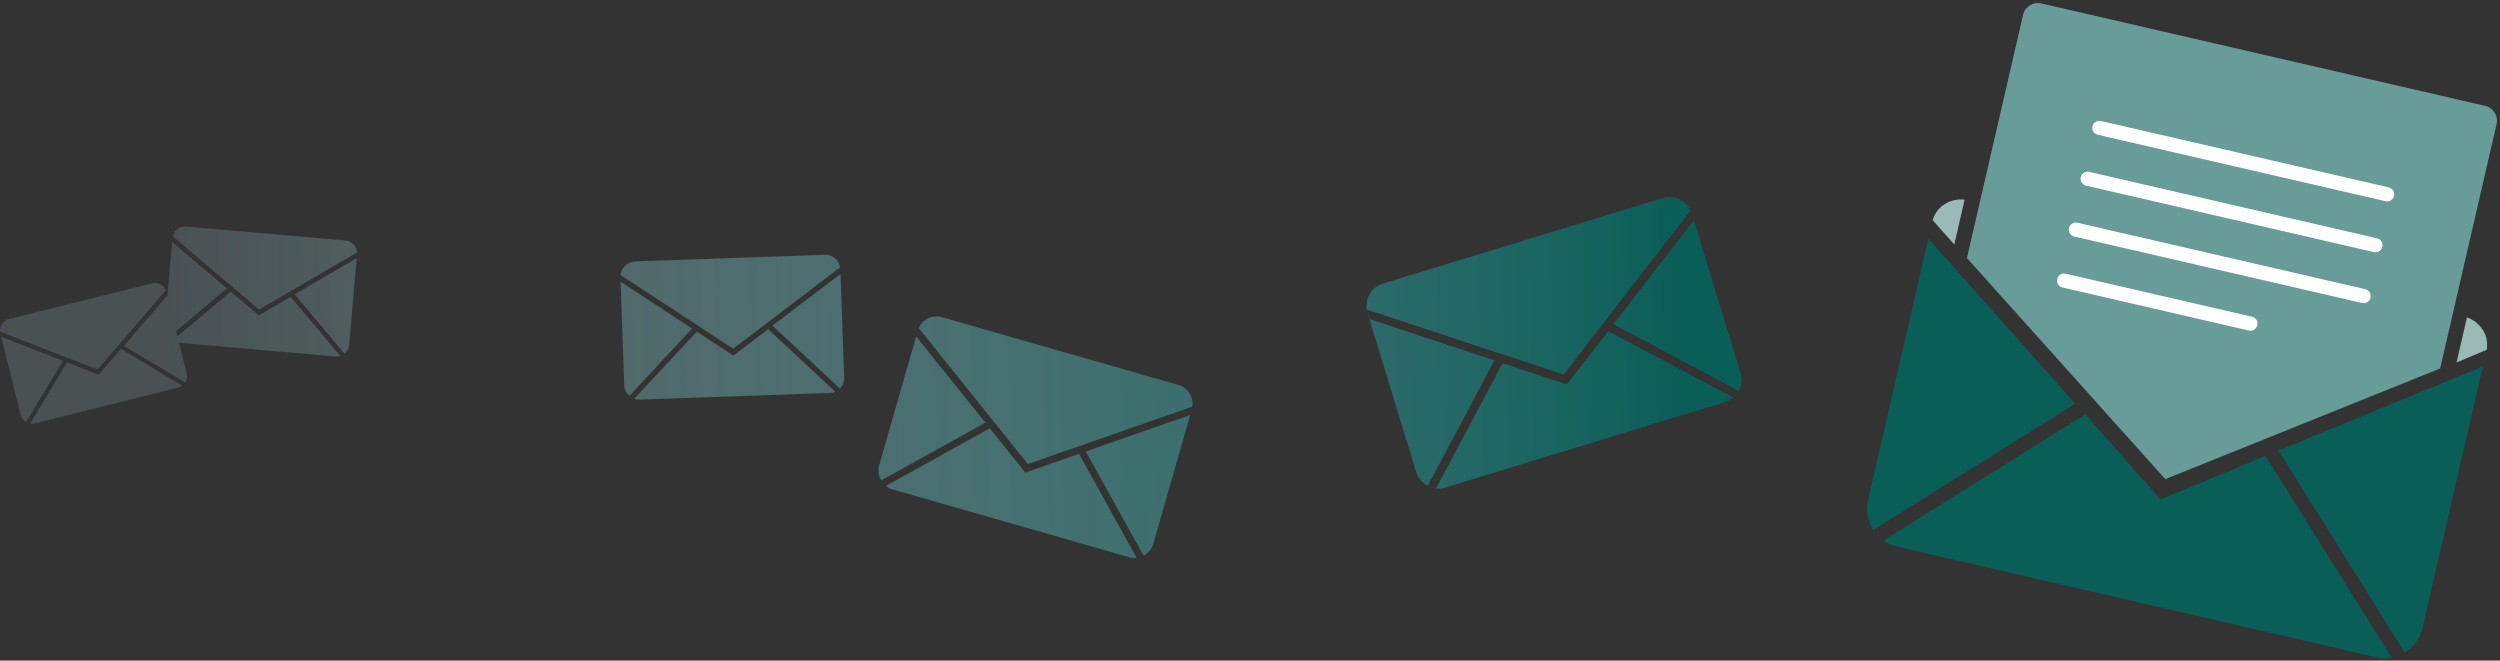 <svg xmlns="http://www.w3.org/2000/svg" xmlns:xlink="http://www.w3.org/1999/xlink" width="441.223" height="116.594" viewBox="0 0 441.223 116.594"><rect x="0" y="0" width="441.223" height="116.594" fill="#333333" stroke="none"/><defs><linearGradient id="a" x1="0.112" y1="0.368" x2="0.967" y2="0.363" gradientUnits="objectBoundingBox"><stop offset="0" stop-color="#a7d4de" stop-opacity="0.184"/><stop offset="1" stop-color="#0a5e58"/></linearGradient></defs><g transform="translate(-1555.702 -1279.809)" style="isolation:isolate"><g transform="translate(832.701 561.951)"><path d="M914.628,864.725l18.433-6.429.144-.5-6.659,23.222a3.4,3.4,0,0,1-1.721,2.106Zm18.773-7.63c-.015.064-.032.127-.05.189l-.008.027C933.365,857.233,933.384,857.163,933.4,857.094Zm-35.708,3.552,6.277,7.821,9.468-3.307,10.156,18.321-.008,0a3.141,3.141,0,0,1-1.363-.1l-41.671-11.949a3.275,3.275,0,0,1-1.193-.621Zm16.314,2.958-1.228.426-8.375,2.923-5.553-6.917-.816-1.012-12.882-16.063a3.442,3.442,0,0,1,4.113-1.923L930.975,853a3.471,3.471,0,0,1,2.469,3.811Zm-17.092-3.959-18.391,10.194-.011-.017a3.423,3.423,0,0,1-.338-2.677l6.515-22.72Zm-11.942-16.2.008-.027a2.268,2.268,0,0,1,.137-.375A2.749,2.749,0,0,0,884.972,843.441Zm-38.985.145,6.449,4.224,6.138-4.665,11.842,11.04a3.322,3.322,0,0,1-1.011.219l-33.434,1.171a2.384,2.384,0,0,1-1.027-.145Zm-13.466-10.023a2.71,2.71,0,0,1,2.6-2.375l33.434-1.171a2.669,2.669,0,0,1,2.715,2.189,1.345,1.345,0,0,1,.053.392v.019a1.337,1.337,0,0,0-.053-.392l-12.62,9.618-.805.619-5.448,4.129-5.723-3.738-.847-.561-13.3-8.71a1.353,1.353,0,0,0-.026.395l.028.787,12.616,8.261L834.1,854.911a2.488,2.488,0,0,0,.608.424,2.459,2.459,0,0,1-.647-.441,2.624,2.624,0,0,1-.894-1.9l-.667-19.038A1.485,1.485,0,0,1,832.522,833.563Zm38.707,20.047L859.34,842.527l12.007-9.125-.026-.733.665,18.966a2.657,2.657,0,0,1-1.25,2.385A2.553,2.553,0,0,0,871.229,853.61ZM775.012,837l10.951-6.394,0-.02-1.34,15.344a2.273,2.273,0,0,1-.819,1.545Zm-21.58-9.907v-.009c0-.012,0-.029.005-.042C753.437,827.055,753.434,827.071,753.432,827.089Zm32.577,2.53-11.574,6.734-.708.412-5,2.922-4.415-3.745-.626-.529L753.5,826.778a.443.443,0,0,0-.014.043c.006-.018.008-.034.015-.052a2.253,2.253,0,0,1,2.4-1.726l28.079,2.453a2.243,2.243,0,0,1,2.028,2.114.768.768,0,0,1,.012.317v.009A.868.868,0,0,0,786.01,829.619ZM752.036,843.08l1.338-15.324,9.677,8.195L752.6,844.759a2.23,2.23,0,0,0,.665.532l10.447-8.769,4.969,4.188,5.62-3.263,8.762,10.439a3.043,3.043,0,0,1-.869.08l-28.118-2.456a2.218,2.218,0,0,1-2.04-2.431ZM967.1,835.1l49.326-15.081a4.118,4.118,0,0,1,4.952,2.192,3.035,3.035,0,0,1,.21.553v0a2.963,2.963,0,0,0-.21-.553l-15,19.366-.952,1.2-6.45,8.395-10.042-3.353-1.458-.46-23.261-7.67a3.017,3.017,0,0,0,.135.576l.037-.012.346,1.13,22.025,7.265L975,870.773a3.445,3.445,0,0,0,1.458.46l11.737-22.075,11.315,3.746,7.335-9.406,22.058,11.728-.021.019a4.53,4.53,0,0,1-1.452.773L978.1,871.1a4.52,4.52,0,0,1-1.635.171,4.271,4.271,0,0,1-3.527-2.916l-8.588-28.089a2.957,2.957,0,0,1-.135-.576A4.117,4.117,0,0,1,967.1,835.1Zm40.648,7.173,14.2-18.339,8.23,26.92a4.146,4.146,0,0,1-.316,3.176Zm-283.169-.913,25.253-6.3a2.044,2.044,0,0,1,2.415,1.224.869.869,0,0,1,.115.3l3.581,14.365a2.1,2.1,0,0,1-.252,1.617L744.869,846.1l7.645-8.886-.152-.611a.867.867,0,0,0-.114-.3l-8.018,9.344-.507.573-3.5,4.037-4.984-1.923-.716-.268-11.5-4.477a.868.868,0,0,0,.038.315l0-.017a.976.976,0,0,1-.038-.315A2.044,2.044,0,0,1,724.575,841.361Zm10.227,7.654,5.614,2.171,3.937-4.553,10.818,6.5a2.074,2.074,0,0,1-.752.345l-25.253,6.3a2.064,2.064,0,0,1-.84.047l-.015,0Zm-11.608-4.565,3.442,13.806a2.149,2.149,0,0,0,.961,1.291l6.527-10.808L723.2,844.481Z" transform="translate(0 -67.197)" fill="url(#a)"/></g><g transform="translate(1906.154 1278.146) rotate(13)"><path d="M36.937,755.318a5.466,5.466,0,0,0-3.819,2.227,5.128,5.128,0,0,0-.864,2.578l4.683,3.32Z" transform="translate(-32.255 -718.528)" fill="#9bb9b7"/><path d="M197.388,755.83a5.466,5.466,0,0,1,3.819,2.227,5.223,5.223,0,0,1,.864,2.564l-4.683,3.387Z" transform="translate(-101.652 -718.744)" fill="#9bb9b7"/><path d="M32.254,769.4v47.355a6.826,6.826,0,0,0,.944,3.428,5.961,5.961,0,0,0,1.16,1.458l29.692-29.69Z" transform="translate(-32.255 -724.447)" fill="#0a5e58"/><path d="M182.417,769.308v47.369a6.855,6.855,0,0,1-.944,3.428,6.232,6.232,0,0,1-1.16,1.458l-29.692-29.69Z" transform="translate(-81.998 -724.407)" fill="#0a5e58"/><path d="M69.323,810.732l-29.69,29.69a6.9,6.9,0,0,0,1.16.378,6.248,6.248,0,0,0,1.12.148h87.479a6.274,6.274,0,0,0,2.254-.54l-29.69-29.69-16.33,11.66Z" transform="translate(-35.356 -741.81)" fill="#0a5e58"/><path d="M130.774,694.561V738.8L87.9,768.746,45.01,738.6V694.561a2.7,2.7,0,0,1,2.7-2.7h80.366a2.7,2.7,0,0,1,2.7,2.7" transform="translate(-37.616 -691.861)" fill="#689c99"/><line x2="52.119" transform="translate(25.006 19.097)" fill="none" stroke="#fff" stroke-linecap="round" stroke-miterlimit="10" stroke-width="2.5"/><line x2="52.119" transform="translate(25.006 28.314)" fill="none" stroke="#fff" stroke-linecap="round" stroke-miterlimit="10" stroke-width="2.5"/><line x2="52.119" transform="translate(25.006 37.532)" fill="none" stroke="#fff" stroke-linecap="round" stroke-miterlimit="10" stroke-width="2.5"/><line x2="33.739" transform="translate(25.006 46.762)" fill="none" stroke="#fff" stroke-linecap="round" stroke-miterlimit="10" stroke-width="2.5"/></g></g></svg>